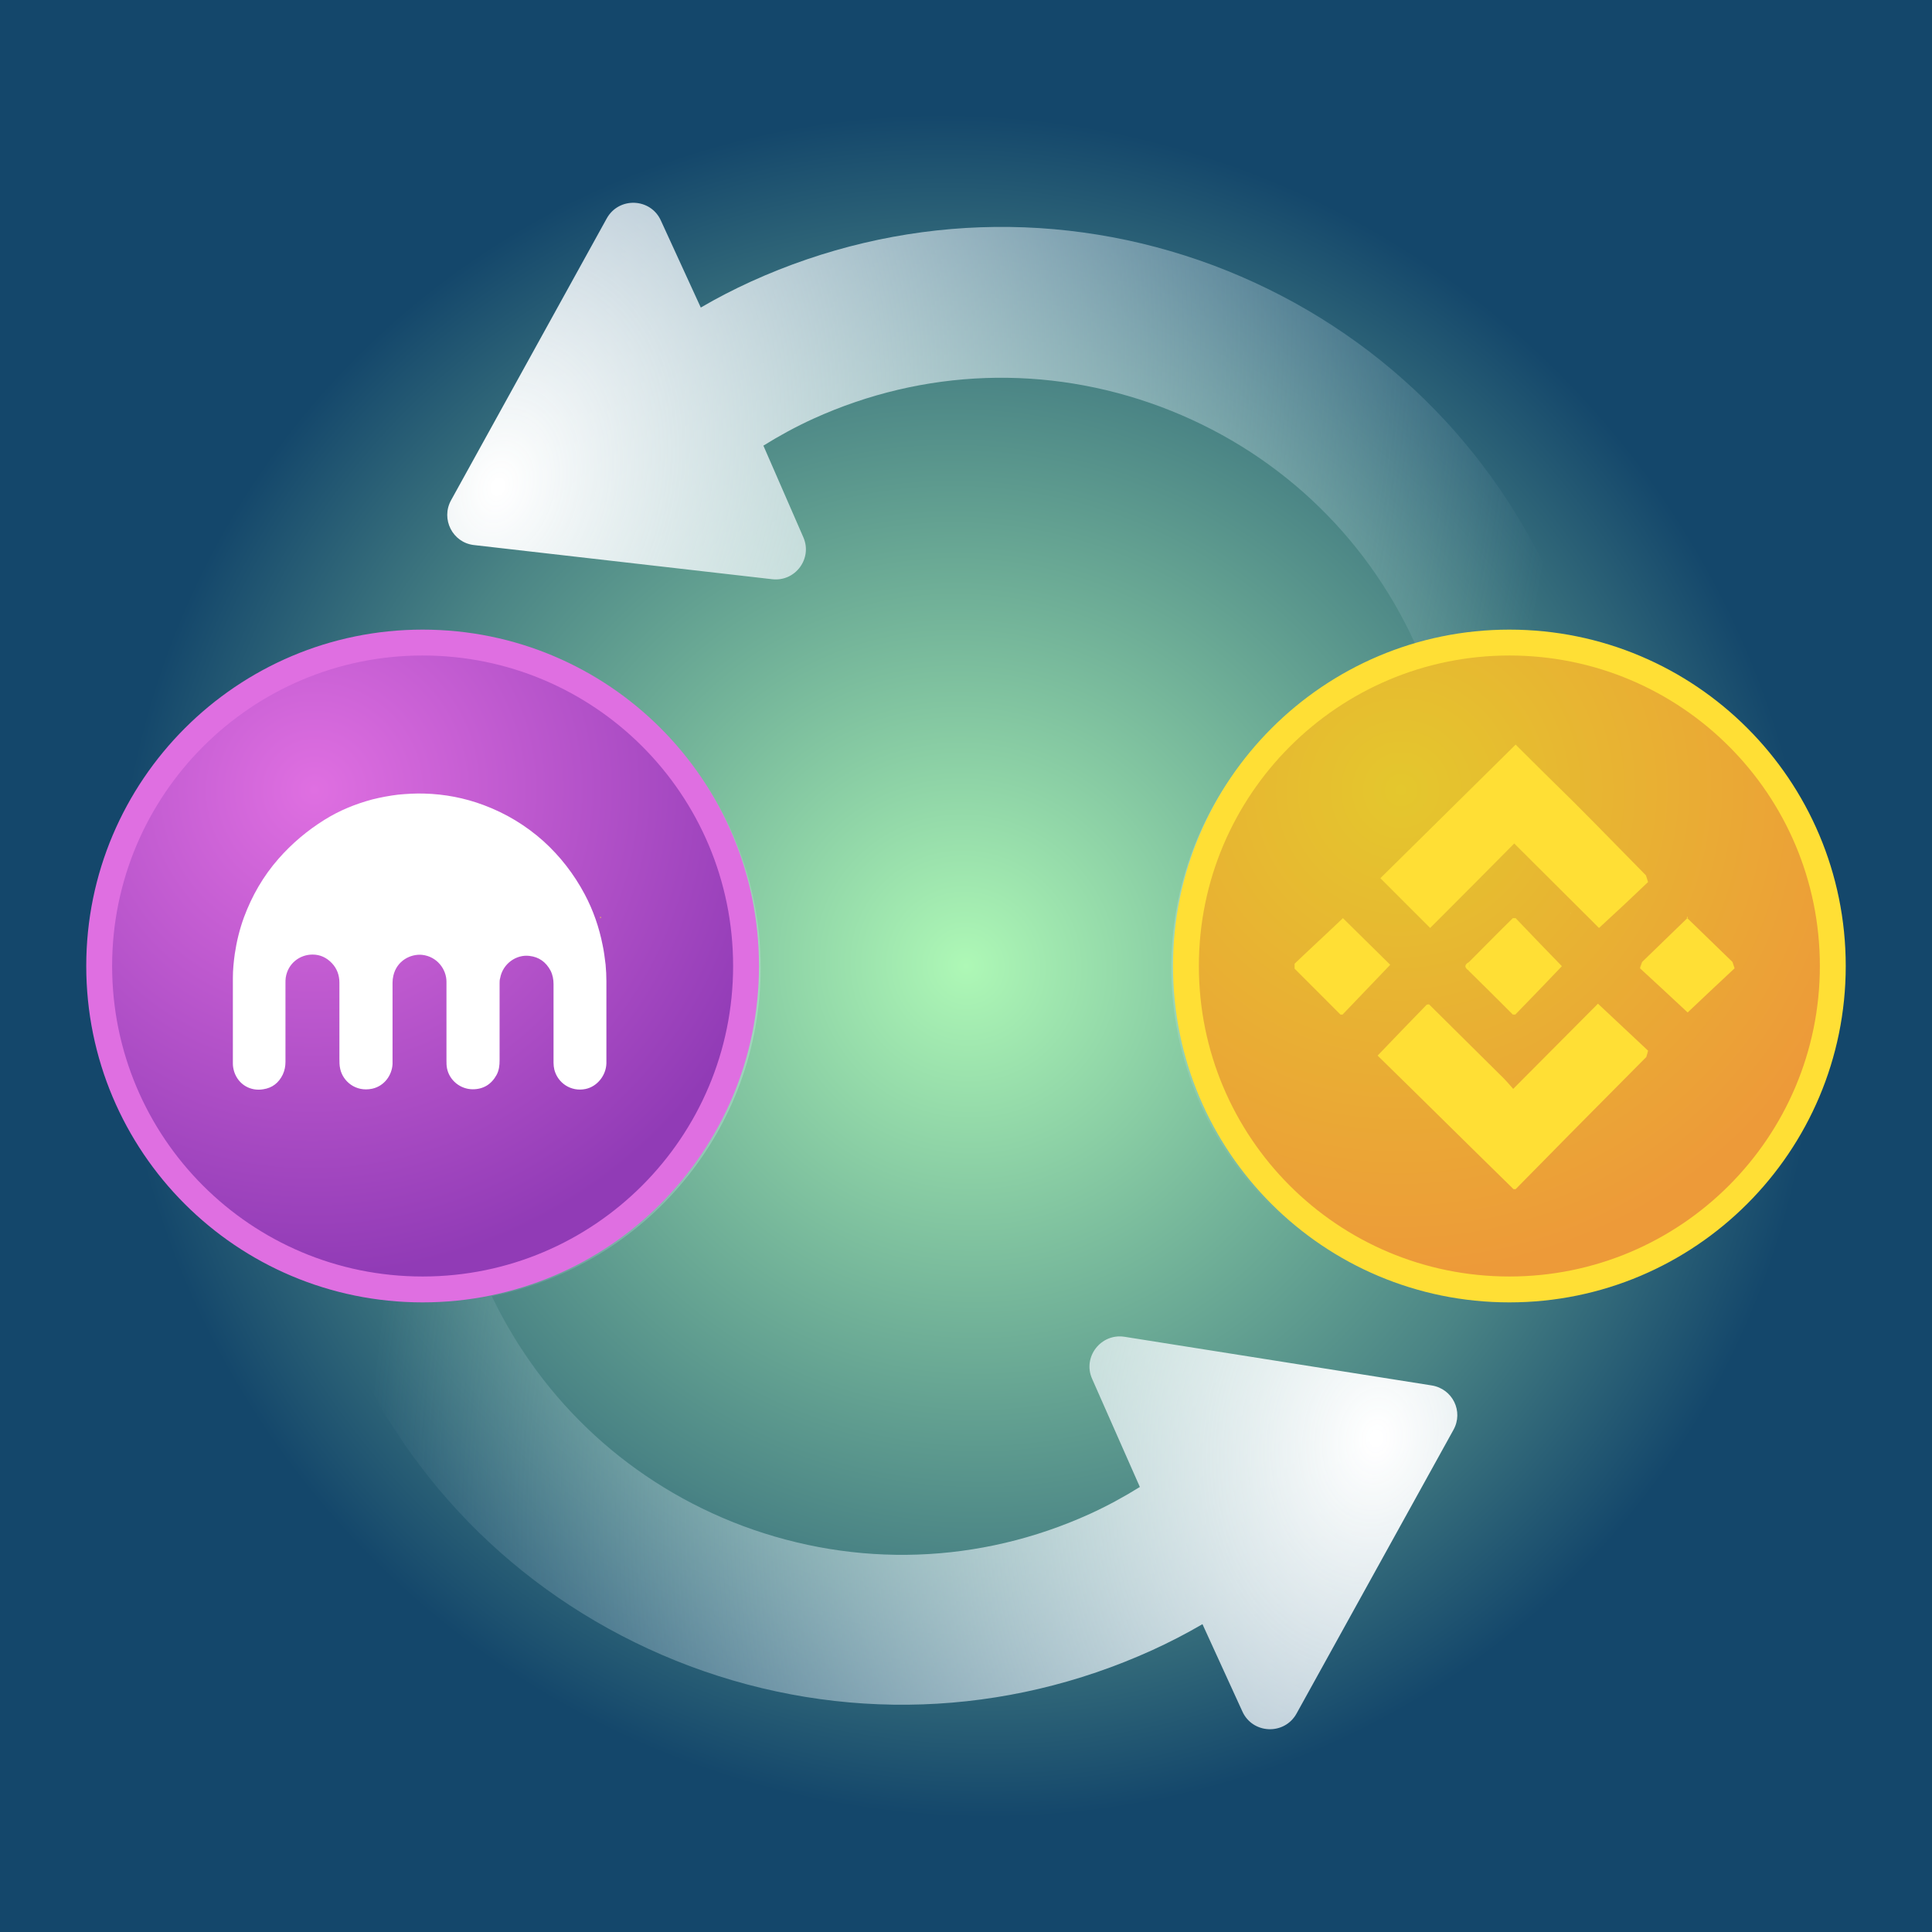 <svg xmlns="http://www.w3.org/2000/svg" width="124" height="124" viewBox="0 0 124 124" fill="none"><rect x="0" y="0" width="124" height="124" fill="#333333" stroke="none"/><path d="M0 20C0 8.954 8.954 0 20 0H104C115.046 0 124 8.954 124 20V104C124 115.046 115.046 124 104 124H20C8.954 124 0 115.046 0 104V20Z" fill="url(#paint0_linear_2145_55937)"></path><path d="M0 20C0 8.954 8.954 0 20 0H104C115.046 0 124 8.954 124 20V104C124 115.046 115.046 124 104 124H20C8.954 124 0 115.046 0 104V20Z" fill="url(#paint1_linear_2145_55937)"></path><path d="M0 20C0 8.954 8.954 0 20 0H104C115.046 0 124 8.954 124 20V104C124 115.046 115.046 124 104 124H20C8.954 124 0 115.046 0 104V20Z" fill="url(#paint2_linear_2145_55937)"></path><rect width="124" height="124" fill="url(#paint3_radial_2145_55937)"></rect><path d="M48.821 62.116C48.821 50.266 39.175 40.627 27.317 40.627C15.458 40.627 5.812 50.266 5.812 62.116C5.812 71.775 12.217 79.96 21.009 82.655C21.455 84.013 21.96 85.371 22.561 86.689C26.851 96.115 34.575 103.291 44.28 106.938C53.984 110.564 64.523 110.196 73.955 105.91C75.061 105.405 76.148 104.843 77.177 104.242L79.739 109.847C80.399 111.301 82.437 111.379 83.213 109.983L93.286 91.771C93.946 90.588 93.228 89.133 91.888 88.92L72.169 85.797C70.656 85.565 69.472 87.097 70.093 88.493L73.159 95.437C72.131 96.077 71.063 96.658 69.957 97.163C62.873 100.382 54.974 100.654 47.676 97.939C40.534 95.262 34.847 90.025 31.567 83.198C41.407 81.201 48.821 72.512 48.821 62.116ZM27.549 78.641C18.408 78.641 11.014 71.232 11.014 62.116C11.014 52.981 18.408 45.592 27.549 45.592C36.672 45.592 44.086 53.001 44.086 62.116C44.086 71.251 36.691 78.641 27.549 78.641Z" fill="url(#paint4_radial_2145_55937)"></path><path d="M24.677 57.636C24.677 58.393 25.104 58.936 25.919 59.246V56.085L25.784 56.143C25.046 56.511 24.677 56.996 24.677 57.636Z" fill="#AAD4C8"></path><path d="M29.898 67.799L30.305 67.586C31.043 67.14 31.412 66.5 31.431 65.685C31.431 64.812 30.927 64.211 29.898 63.901V67.799Z" fill="#AAD4C8"></path><path d="M75.178 62.116C75.178 74.083 85.018 83.8 97.032 83.606C108.463 83.412 117.818 74.199 118.168 62.776C118.498 52.128 111.025 43.148 101.049 41.073C100.622 39.793 100.137 38.532 99.574 37.272C95.285 27.846 87.561 20.67 77.856 17.024C68.171 13.416 57.633 13.785 48.2 18.071C47.094 18.575 46.007 19.138 44.978 19.739L42.416 14.153C41.757 12.699 39.719 12.621 38.942 14.018L28.947 32.113C28.287 33.315 29.044 34.828 30.422 34.983L49.559 37.175C51.053 37.349 52.16 35.837 51.558 34.479L48.996 28.602C50.025 27.962 51.092 27.38 52.198 26.876C59.282 23.657 67.182 23.385 74.479 26.1C81.796 28.835 87.599 34.246 90.821 41.306C90.841 41.364 90.86 41.422 90.879 41.461C81.835 43.982 75.178 52.283 75.178 62.116ZM96.915 45.592C106.057 45.592 113.451 53.001 113.451 62.116C113.451 71.251 106.057 78.641 96.915 78.641C87.793 78.641 80.379 71.232 80.379 62.116C80.379 53.001 87.793 45.592 96.915 45.592Z" fill="url(#paint5_radial_2145_55937)"></path><path d="M100.797 58.625L100.778 58.567L100.797 58.625Z" fill="#AAD4C8"></path><path d="M96.875 82.759C85.398 82.759 76.116 73.476 76.116 62C76.116 50.549 85.424 41.241 96.875 41.241C108.351 41.241 117.633 50.524 117.633 62C117.633 73.452 108.35 82.759 96.875 82.759Z" fill="url(#paint6_radial_2145_55937)" stroke="#FFDF35" stroke-width="1.661"></path><path d="M91.723 64.464C93.32 66.04 94.916 67.637 96.513 69.212C96.715 69.415 96.917 69.662 97.12 69.887C99.008 67.997 100.83 66.152 102.561 64.419C103.685 65.477 104.742 66.467 105.777 67.435C105.732 67.57 105.709 67.705 105.664 67.84C103.416 70.112 101.145 72.385 98.896 74.68C98.356 75.22 97.817 75.782 97.277 76.323C97.232 76.323 97.187 76.323 97.142 76.323C94.219 73.465 91.319 70.585 88.418 67.75C89.542 66.579 90.554 65.522 91.566 64.487C91.633 64.464 91.678 64.464 91.723 64.464Z" fill="#FFDF35"></path><path d="M105.776 56.612C104.742 57.602 103.685 58.592 102.628 59.559C100.897 57.827 99.053 56.004 97.187 54.136C95.366 55.981 93.544 57.804 91.79 59.559C90.689 58.457 89.632 57.399 88.597 56.364C91.431 53.574 94.354 50.671 97.277 47.791C98.469 48.984 99.773 50.266 101.077 51.549C102.606 53.079 104.112 54.632 105.641 56.184C105.686 56.342 105.731 56.477 105.776 56.612Z" fill="#FFDF35"></path><path d="M83.089 61.854C84.123 60.864 85.18 59.897 86.192 58.929C87.159 59.874 88.193 60.909 89.227 61.922C88.193 63.002 87.181 64.059 86.169 65.117C86.124 65.117 86.079 65.117 86.034 65.117C85.045 64.127 84.078 63.159 83.089 62.169C83.089 62.057 83.089 61.967 83.089 61.854Z" fill="#FFDF35"></path><path d="M94.287 61.742C95.231 60.797 96.153 59.852 97.097 58.929C97.165 58.929 97.21 58.929 97.277 58.929C98.266 59.964 99.256 60.999 100.245 62.012C99.301 63.002 98.289 64.059 97.255 65.117C97.21 65.117 97.142 65.117 97.097 65.117C96.153 64.172 95.208 63.227 94.264 62.304C94.309 62.102 94.309 61.922 94.287 61.742Z" fill="#FFDF35"></path><path d="M111.33 62.147C110.273 63.137 109.239 64.105 108.317 64.982C107.373 64.105 106.316 63.114 105.259 62.147C105.304 62.012 105.349 61.877 105.394 61.742C106.361 60.797 107.35 59.852 108.295 58.929C109.239 59.852 110.229 60.797 111.195 61.742C111.24 61.877 111.285 62.012 111.33 62.147Z" fill="#FFDF35"></path><path d="M94.287 61.742C94.287 61.922 94.287 62.124 94.287 62.304C93.972 62.102 93.972 61.922 94.287 61.742Z" fill="#FFDF35"></path><path d="M105.776 56.612C105.731 56.477 105.686 56.342 105.641 56.206C105.686 56.342 105.731 56.477 105.776 56.612Z" fill="#FFDF35"></path><path d="M105.371 61.742C105.327 61.877 105.282 62.012 105.237 62.147C105.304 62.012 105.327 61.877 105.371 61.742Z" fill="#FFDF35"></path><path d="M111.33 62.147C111.285 62.012 111.241 61.877 111.196 61.719C111.241 61.877 111.285 62.012 111.33 62.147Z" fill="#FFDF35"></path><path d="M105.641 67.84C105.686 67.705 105.709 67.57 105.754 67.435C105.731 67.57 105.686 67.705 105.641 67.84Z" fill="#FFDF35"></path><path d="M108.317 58.862C108.317 58.884 108.317 58.884 108.317 58.907C108.317 58.907 108.294 58.929 108.272 58.929C108.272 58.907 108.272 58.884 108.272 58.839C108.294 58.839 108.294 58.839 108.317 58.862Z" fill="#FFDF35"></path><path d="M27.125 82.759C15.648 82.759 6.366 73.476 6.366 62C6.366 50.549 15.674 41.241 27.125 41.241C38.601 41.241 47.883 50.524 47.883 62C47.883 73.452 38.6 82.759 27.125 82.759Z" fill="url(#paint7_radial_2145_55937)" stroke="#DF6FE1" stroke-width="1.661"></path><path d="M24.537 61.742C24.537 61.922 24.537 62.124 24.537 62.304C24.222 62.102 24.222 61.922 24.537 61.742Z" fill="#FFDF35"></path><path d="M36.026 56.612C35.981 56.477 35.937 56.342 35.892 56.206C35.937 56.342 35.981 56.477 36.026 56.612Z" fill="#FFDF35"></path><path d="M35.621 61.742C35.577 61.877 35.532 62.012 35.487 62.147C35.554 62.012 35.577 61.877 35.621 61.742Z" fill="#FFDF35"></path><path d="M41.581 62.147C41.535 62.012 41.49 61.877 41.446 61.719C41.49 61.877 41.535 62.012 41.581 62.147Z" fill="#FFDF35"></path><path d="M35.892 67.84C35.936 67.705 35.959 67.57 36.004 67.435C35.981 67.57 35.936 67.705 35.892 67.84Z" fill="#FFDF35"></path><path d="M38.567 58.862C38.567 58.884 38.567 58.884 38.567 58.907C38.567 58.907 38.544 58.929 38.522 58.929C38.522 58.907 38.522 58.884 38.522 58.839C38.544 58.839 38.544 58.839 38.567 58.862Z" fill="#FFDF35"></path><path d="M100.797 58.625L100.778 58.587L100.797 58.645V58.625Z" fill="white"></path><path d="M38.679 60.664C38.455 59.527 38.076 58.425 37.525 57.391C36.836 56.1 35.958 54.963 34.873 53.981C33.753 52.983 32.479 52.208 31.049 51.674C29.809 51.209 28.535 50.968 27.226 50.933C26.675 50.916 26.106 50.95 25.555 51.002C24.987 51.071 24.436 51.174 23.885 51.312C22.8 51.605 21.784 52.018 20.819 52.621C19.717 53.31 18.735 54.136 17.874 55.118C16.892 56.237 16.169 57.495 15.652 58.89C15.377 59.648 15.188 60.422 15.067 61.232C14.998 61.731 14.946 62.248 14.946 62.765C14.946 64.608 14.946 66.433 14.946 68.276C14.946 68.448 14.981 68.62 15.033 68.793C15.308 69.619 16.083 70.05 16.892 69.912C17.478 69.826 17.891 69.499 18.15 68.965C18.27 68.706 18.322 68.431 18.322 68.155C18.322 66.468 18.322 64.78 18.322 63.109C18.322 62.989 18.322 62.868 18.339 62.748C18.477 61.835 19.235 61.266 20.061 61.266C20.544 61.266 20.957 61.456 21.301 61.818C21.629 62.162 21.784 62.593 21.784 63.075C21.784 64.694 21.784 66.312 21.784 67.949C21.784 68.172 21.784 68.379 21.835 68.603C22.008 69.395 22.817 70.101 23.885 69.877C24.677 69.705 25.159 68.999 25.194 68.293C25.194 68.086 25.194 67.88 25.194 67.673C25.194 66.14 25.194 64.608 25.194 63.075C25.194 62.92 25.211 62.782 25.245 62.627C25.469 61.645 26.365 61.215 27.088 61.284C28.052 61.387 28.655 62.214 28.655 63.006C28.655 63.419 28.655 63.815 28.655 64.229C28.655 65.503 28.655 66.778 28.655 68.052C28.655 68.224 28.655 68.396 28.69 68.569C28.845 69.344 29.551 69.912 30.343 69.912C31.032 69.912 31.549 69.585 31.876 68.982C32.031 68.689 32.065 68.379 32.065 68.052C32.065 66.399 32.065 64.745 32.065 63.109C32.065 63.006 32.065 62.885 32.1 62.782C32.272 61.835 33.15 61.249 33.977 61.352C34.597 61.421 35.045 61.749 35.337 62.3C35.475 62.575 35.527 62.868 35.527 63.161C35.527 64.349 35.527 65.537 35.527 66.726C35.527 67.225 35.527 67.707 35.527 68.207C35.527 68.362 35.544 68.5 35.579 68.655C35.803 69.516 36.646 70.084 37.576 69.895C38.334 69.74 38.903 69.016 38.92 68.241C38.92 67.294 38.92 66.33 38.92 65.382C38.92 64.59 38.92 63.781 38.92 62.989C38.92 62.627 38.903 62.265 38.868 61.904C38.816 61.49 38.765 61.06 38.679 60.664Z" fill="white"></path><defs><linearGradient id="paint0_linear_2145_55937" x1="104.623" y1="6.237" x2="-0.192" y2="147.439" gradientUnits="userSpaceOnUse"><stop stop-color="#2081E2"></stop><stop offset="1" stop-color="#89B7E6"></stop></linearGradient><linearGradient id="paint1_linear_2145_55937" x1="90.038" y1="61.532" x2="3.84" y2="76.103" gradientUnits="userSpaceOnUse"><stop stop-color="#2525C6"></stop><stop offset="1" stop-color="#4D91EE"></stop></linearGradient><linearGradient id="paint2_linear_2145_55937" x1="118.123" y1="16.261" x2="13.306" y2="157.468" gradientUnits="userSpaceOnUse"><stop stop-color="#3395F7"></stop><stop offset="1" stop-color="#8EC6FF"></stop></linearGradient><radialGradient id="paint3_radial_2145_55937" cx="0" cy="0" r="1" gradientUnits="userSpaceOnUse" gradientTransform="translate(62 62) rotate(46.249) scale(62.84 61.12)"><stop stop-color="#AEF8B6"></stop><stop offset="0.615" stop-color="#4A8485"></stop><stop offset="0.88" stop-color="#14476B"></stop></radialGradient><radialGradient id="paint4_radial_2145_55937" cx="0" cy="0" r="1" gradientUnits="userSpaceOnUse" gradientTransform="translate(88.017 92.723) rotate(-171.8) scale(64.039 87.691)"><stop offset="0.005" stop-color="white"></stop><stop offset="1" stop-color="#CEE4F3" stop-opacity="0"></stop></radialGradient><radialGradient id="paint5_radial_2145_55937" cx="0" cy="0" r="1" gradientUnits="userSpaceOnUse" gradientTransform="translate(31.83 30.447) rotate(15.296) scale(67.147 90.66)"><stop offset="0.005" stop-color="white"></stop><stop offset="1" stop-color="#CEE4F3" stop-opacity="0"></stop></radialGradient><radialGradient id="paint6_radial_2145_55937" cx="0" cy="0" r="1" gradientUnits="userSpaceOnUse" gradientTransform="translate(89.955 50.652) rotate(55.465) scale(31.247 31.389)"><stop stop-color="#E4C72D"></stop><stop offset="1" stop-color="#ED9A39"></stop></radialGradient><radialGradient id="paint7_radial_2145_55937" cx="0" cy="0" r="1" gradientUnits="userSpaceOnUse" gradientTransform="translate(20.205 50.652) rotate(55.465) scale(31.247 31.389)"><stop stop-color="#DF6FE1"></stop><stop offset="1" stop-color="#913BB6"></stop></radialGradient></defs></svg>
